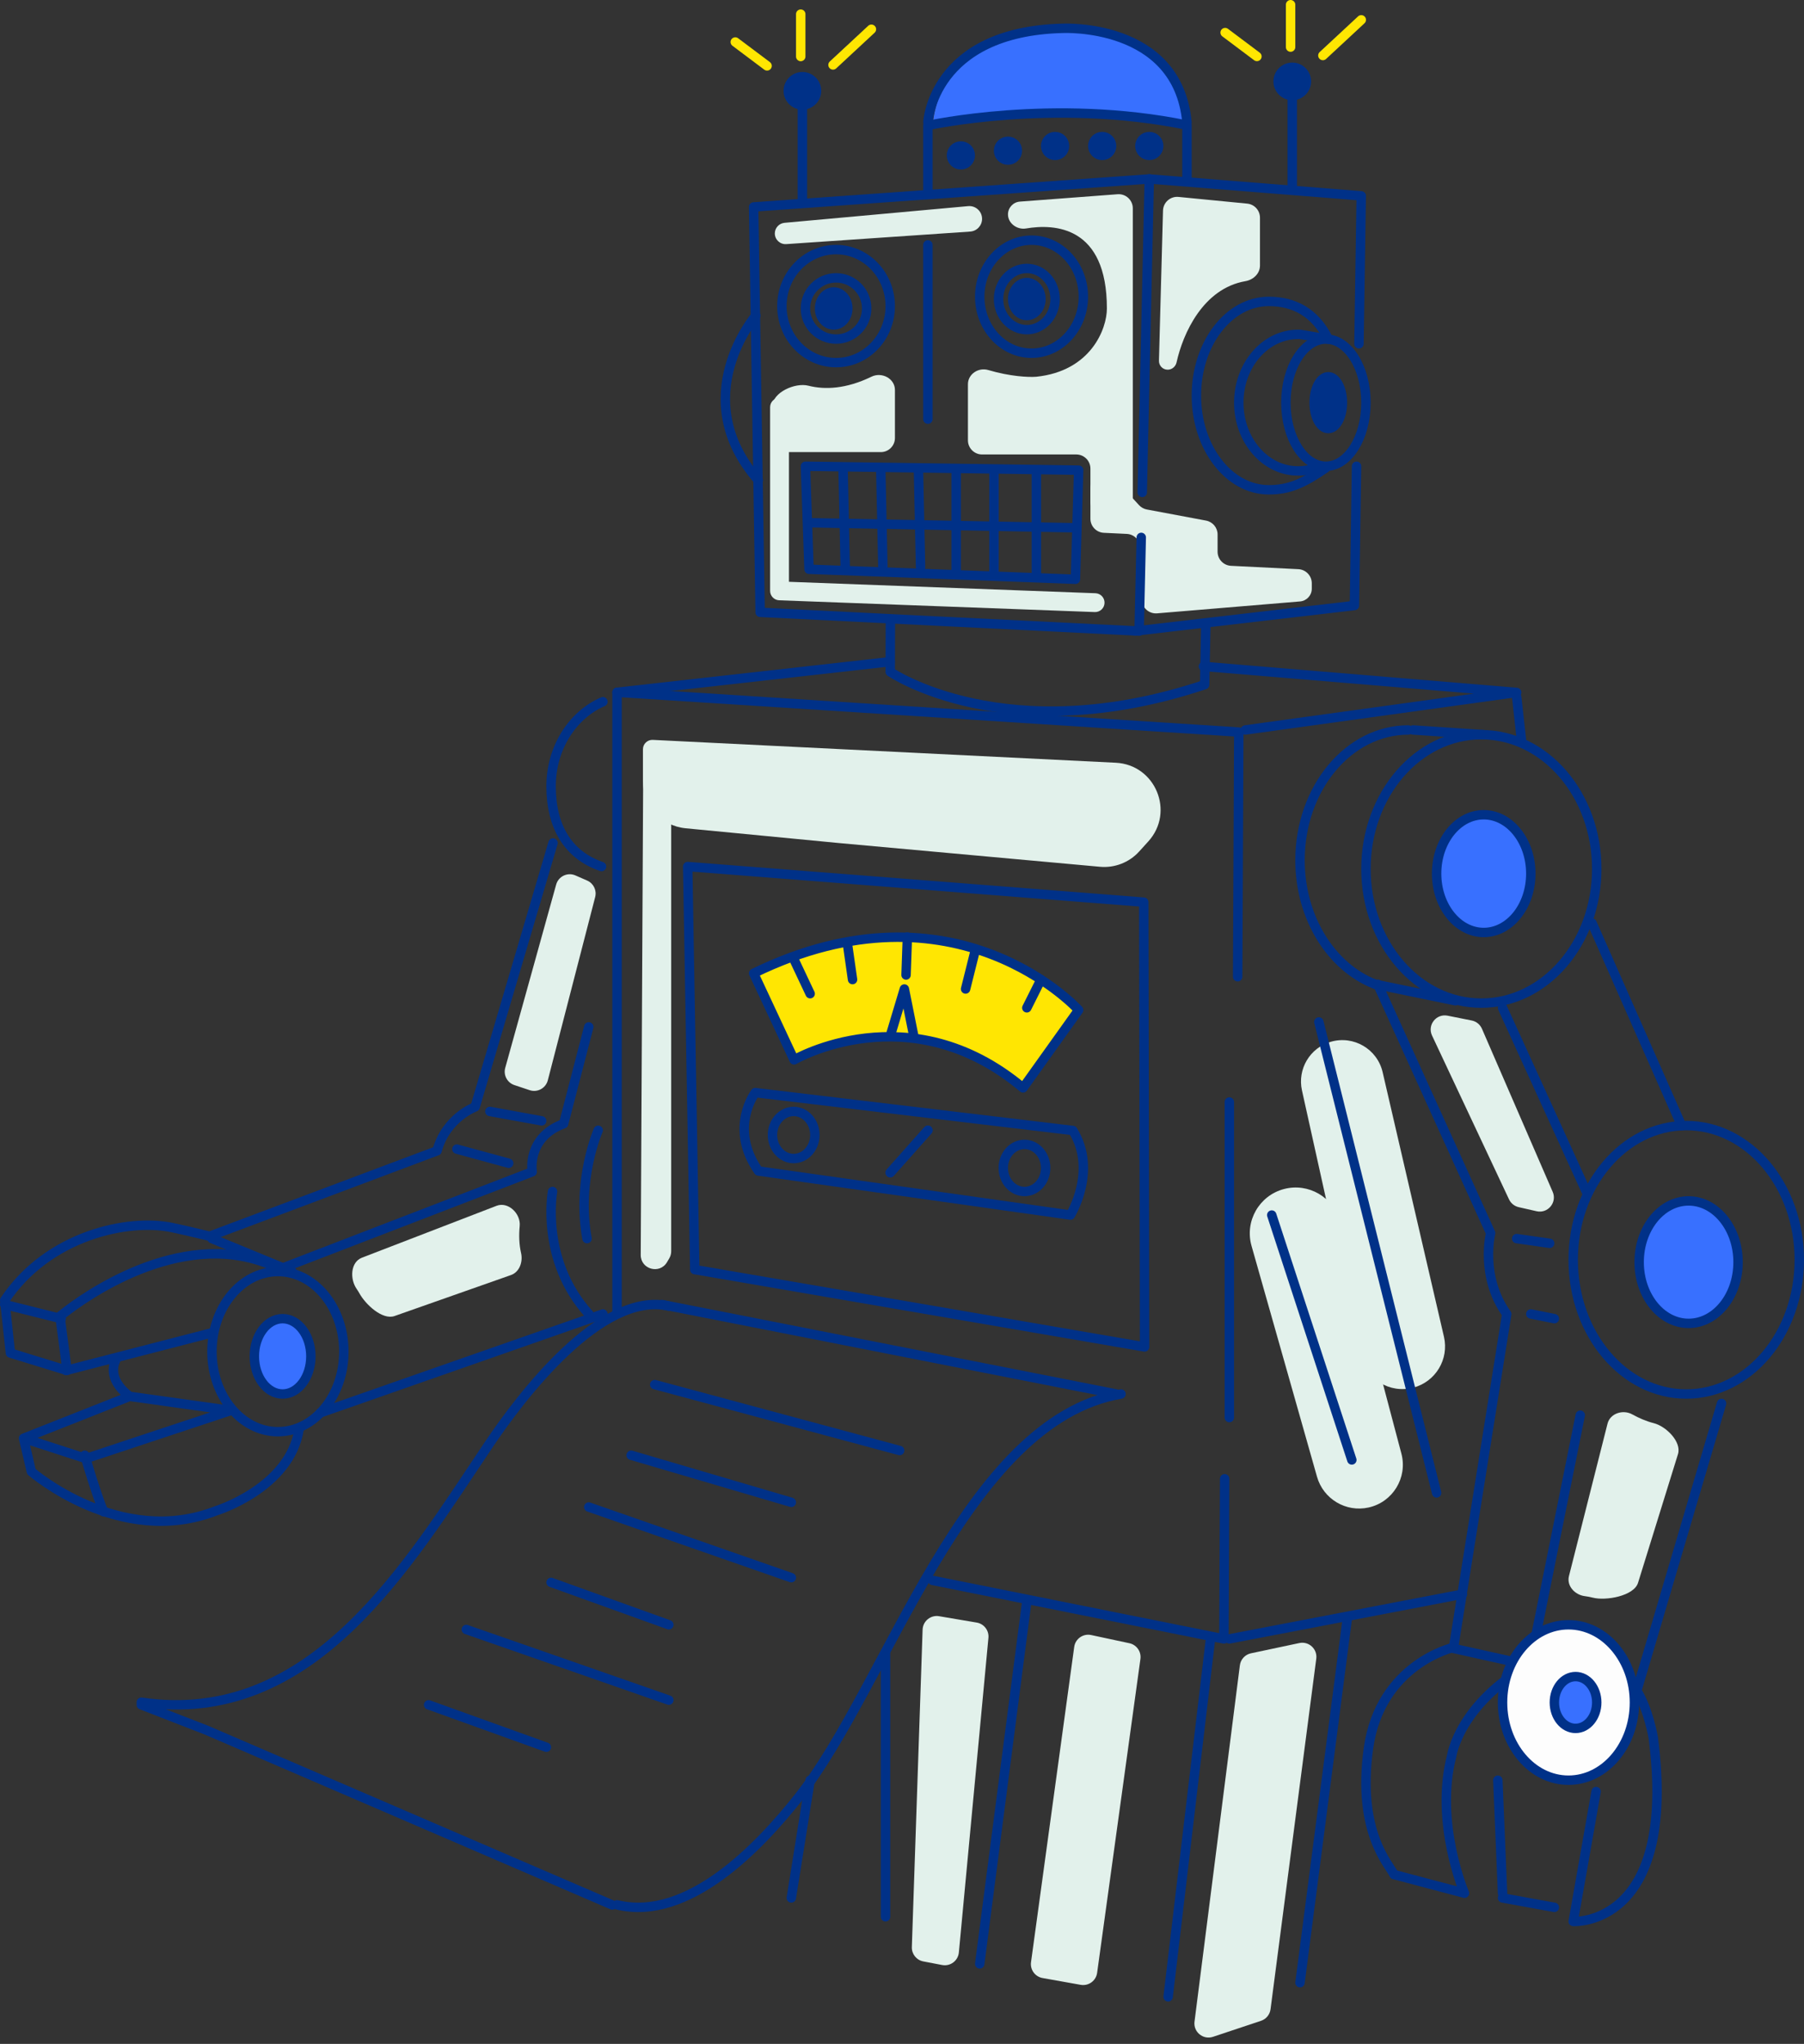 <svg width="383" height="434" viewBox="0 0 383 434" fill="none" xmlns="http://www.w3.org/2000/svg">
<rect x="0" y="0" width="383" height="434" fill="#333333" stroke="none"/>
<path fill-rule="evenodd" clip-rule="evenodd" d="M165.5 84.465C166.605 84.465 167.5 85.36 167.5 86.465V123.538L232.575 125.966C233.678 126.007 234.54 126.936 234.499 128.039C234.457 129.143 233.529 130.005 232.425 129.963L165.425 127.463C164.351 127.423 163.5 126.54 163.5 125.465V86.465C163.5 85.36 164.395 84.465 165.5 84.465Z" fill="#E2F1EB"/>
<path d="M241.824 107.263L236.711 101.685C234.863 99.668 231.5 100.976 231.5 103.712V110.139C231.5 111.741 232.758 113.06 234.357 113.136L239.226 113.368C240.791 113.442 242.036 114.71 242.082 116.276L242.407 127.336C242.458 129.055 243.941 130.38 245.655 130.237L276.009 127.708C277.417 127.59 278.5 126.413 278.5 125V123.854C278.5 122.255 277.246 120.937 275.65 120.857L261.35 120.143C259.754 120.063 258.5 118.745 258.5 117.146V113.49C258.5 112.046 257.472 110.807 256.053 110.541L243.483 108.184C242.845 108.065 242.263 107.741 241.824 107.263Z" fill="#E2F1EB"/>
<path d="M242.504 104.561L244 38L160 43.943L161.383 130.021L241.843 134L242.294 114.111" stroke="#003188" stroke-width="2" stroke-miterlimit="1.5" stroke-linecap="round" stroke-linejoin="round"/>
<path d="M241 134L287.553 128.571L288 99" stroke="#003188" stroke-width="2" stroke-miterlimit="1.5" stroke-linecap="round" stroke-linejoin="round"/>
<path d="M288.517 73L289 41.591L244 38" stroke="#003188" stroke-width="2" stroke-miterlimit="1.5" stroke-linecap="round" stroke-linejoin="round"/>
<path fill-rule="evenodd" clip-rule="evenodd" d="M171 99L171.76 120.871L228.322 123L229 99.835L171 99Z" stroke="#003188" stroke-width="2" stroke-miterlimit="1.5" stroke-linecap="round" stroke-linejoin="round"/>
<path d="M172 111L228.499 112.072" stroke="#003188" stroke-width="2" stroke-miterlimit="1.5" stroke-linecap="round" stroke-linejoin="round"/>
<path d="M179 100L179.441 120.429" stroke="#003188" stroke-width="2" stroke-miterlimit="1.5" stroke-linecap="round" stroke-linejoin="round"/>
<path d="M187 100L187.441 120.429" stroke="#003188" stroke-width="2" stroke-miterlimit="1.5" stroke-linecap="round" stroke-linejoin="round"/>
<path d="M195 100L195.441 120.429" stroke="#003188" stroke-width="2" stroke-miterlimit="1.5" stroke-linecap="round" stroke-linejoin="round"/>
<path d="M203 100L203 122" stroke="#003188" stroke-width="2" stroke-miterlimit="1.5" stroke-linecap="round" stroke-linejoin="round"/>
<path d="M211.027 100L211.027 122" stroke="#003188" stroke-width="2" stroke-miterlimit="1.5" stroke-linecap="round" stroke-linejoin="round"/>
<path d="M220.027 100L220.027 122" stroke="#003188" stroke-width="2" stroke-miterlimit="1.5" stroke-linecap="round" stroke-linejoin="round"/>
<path d="M197 52V89" stroke="#003188" stroke-width="2" stroke-miterlimit="1.5" stroke-linecap="round" stroke-linejoin="round"/>
<path d="M177.5 77C183.851 77 189 71.627 189 65C189 58.373 183.851 53 177.5 53C171.149 53 166 58.373 166 65C166 71.627 171.149 77 177.5 77Z" stroke="#003188" stroke-width="2" stroke-miterlimit="1.5" stroke-linecap="round" stroke-linejoin="round"/>
<path d="M219 75C225.075 75 230 69.627 230 63C230 56.373 225.075 51 219 51C212.925 51 208 56.373 208 63C208 69.627 212.925 75 219 75Z" stroke="#003188" stroke-width="2" stroke-miterlimit="1.5" stroke-linecap="round" stroke-linejoin="round"/>
<path d="M177.5 72C181.09 72 184 69.09 184 65.5C184 61.91 181.09 59 177.5 59C173.91 59 171 61.91 171 65.5C171 69.09 173.91 72 177.5 72Z" stroke="#003188" stroke-width="2" stroke-miterlimit="1.5" stroke-linecap="round" stroke-linejoin="round"/>
<path d="M218 70C221.314 70 224 67.09 224 63.5C224 59.91 221.314 57 218 57C214.686 57 212 59.91 212 63.5C212 67.09 214.686 70 218 70Z" stroke="#003188" stroke-width="2" stroke-miterlimit="1.5" stroke-linecap="round" stroke-linejoin="round"/>
<path d="M160.462 67C160.462 67 145.57 84.37 161 102" stroke="#003188" stroke-width="2" stroke-miterlimit="1.5" stroke-linecap="round" stroke-linejoin="round"/>
<path fill-rule="evenodd" clip-rule="evenodd" d="M198 27C198 27 198.196 5.536 225.707 6.18C225.707 6.18 247.097 2.697 252 26.409C252 26.409 220.914 21.291 198 27Z" fill="#3870FF"/>
<path d="M197 40.5V26.64C197 26.64 223.644 20.746 252 26.571V38.5" stroke="#003188" stroke-width="2" stroke-miterlimit="1.5" stroke-linecap="round" stroke-linejoin="round"/>
<path d="M281.416 99.396C276.69 102.645 273.709 104 269.376 104C260.893 104 254 95.036 254 84C254 72.956 260.893 64 269.376 64C274.811 64 279.271 66.428 282 71.979" stroke="#003188" stroke-width="2" stroke-miterlimit="1.5" stroke-linecap="round" stroke-linejoin="round"/>
<path d="M281.5 99C286.194 99 290 92.956 290 85.5C290 78.044 286.194 72 281.5 72C276.806 72 273 78.044 273 85.5C273 92.956 276.806 99 281.5 99Z" stroke="#003188" stroke-width="2" stroke-miterlimit="1.5" stroke-linecap="round" stroke-linejoin="round"/>
<path d="M276 71C278.07 71.345 280.07 71.678 282 72" stroke="#003188" stroke-width="2" stroke-miterlimit="1.5" stroke-linecap="round" stroke-linejoin="round"/>
<path d="M280 99.091C278.621 99.678 277.143 100 275.587 100C268.637 100 263 93.506 263 85.5C263 77.494 268.637 71 275.587 71" stroke="#003188" stroke-width="2" stroke-miterlimit="1.5" stroke-linecap="round" stroke-linejoin="round"/>
<path d="M197 25.927C197 25.927 198.023 6.73 225.553 6.015C225.553 6.015 250.057 4.723 252 26" stroke="#003188" stroke-width="2" stroke-miterlimit="1.5" stroke-linecap="round" stroke-linejoin="round"/>
<path d="M189.037 132L189 142.657C189 142.657 213.556 159.453 255.752 145.382L256 132.915" stroke="#003188" stroke-width="2" stroke-miterlimit="1.5" stroke-linecap="round" stroke-linejoin="round"/>
<path d="M282 91C283.657 91 285 88.538 285 85.5C285 82.463 283.657 80 282 80C280.343 80 279 82.463 279 85.5C279 88.538 280.343 91 282 91Z" fill="#003188" stroke="#003188" stroke-width="2" stroke-miterlimit="1.5" stroke-linecap="round" stroke-linejoin="round"/>
<path d="M218 67C219.657 67 221 65.433 221 63.5C221 61.567 219.657 60 218 60C216.343 60 215 61.567 215 63.5C215 65.433 216.343 67 218 67Z" fill="#003188" stroke="#003188" stroke-width="2" stroke-miterlimit="1.5" stroke-linecap="round" stroke-linejoin="round"/>
<path d="M177 69C178.657 69 180 67.433 180 65.5C180 63.567 178.657 62 177 62C175.343 62 174 63.567 174 65.5C174 67.433 175.343 69 177 69Z" fill="#003188" stroke="#003188" stroke-width="2" stroke-miterlimit="1.5" stroke-linecap="round" stroke-linejoin="round"/>
<path d="M262.761 207.4L263 155.445L131 147V279" stroke="#003188" stroke-width="2" stroke-miterlimit="1.5" stroke-linecap="round" stroke-linejoin="round"/>
<path d="M198 335.581L259.843 348L260 314" stroke="#003188" stroke-width="2" stroke-miterlimit="1.5" stroke-linecap="round" stroke-linejoin="round"/>
<path d="M261 301V234" stroke="#003188" stroke-width="2" stroke-miterlimit="1.5" stroke-linecap="round" stroke-linejoin="round"/>
<path d="M264.381 155L322 147.034L255.5 141.5" stroke="#003188" stroke-width="2" stroke-miterlimit="1.5" stroke-linecap="round" stroke-linejoin="round"/>
<path d="M131 147L189 140.5" stroke="#003188" stroke-width="2" stroke-miterlimit="1.5" stroke-linecap="round" stroke-linejoin="round"/>
<path d="M127.711 184C120.669 181.588 117 175.609 117 166.95C117 158.776 121.563 151.785 128 149" stroke="#003188" stroke-width="2" stroke-miterlimit="1.5" stroke-linecap="round" stroke-linejoin="round"/>
<path d="M117.409 179L100.873 235.037C100.873 235.037 94.703 237.299 92.791 244.362L44.5 262.5C44.5 262.5 40.391 261.481 36.536 260.66C27.315 258.696 10.258 262.227 1 276.098L2.213 287.304L14.239 291L12.736 279.503C12.736 279.503 30.746 264.124 49.634 266.483C52.894 266.893 56.191 267.834 59.413 269.469L112.988 248.819C112.988 248.819 111.768 241.518 119.664 238.613L125 218.053" stroke="#003188" stroke-width="2" stroke-miterlimit="1.5" stroke-linecap="round" stroke-linejoin="round"/>
<path d="M1 277L13 280" stroke="#003188" stroke-width="2" stroke-miterlimit="1.5" stroke-linecap="round" stroke-linejoin="round"/>
<path d="M59 304C66.732 304 73 296.389 73 287C73 277.611 66.732 270 59 270C51.268 270 45 277.611 45 287C45 296.389 51.268 304 59 304Z" stroke="#003188" stroke-width="2" stroke-miterlimit="1.5" stroke-linecap="round" stroke-linejoin="round"/>
<path d="M60 296C63.314 296 66 292.418 66 288C66 283.582 63.314 280 60 280C56.686 280 54 283.582 54 288C54 292.418 56.686 296 60 296Z" fill="#3870FF" stroke="#003188" stroke-width="2" stroke-miterlimit="1.5" stroke-linecap="round" stroke-linejoin="round"/>
<path d="M141.614 268.003C140.058 270.641 136.014 269.527 136.03 266.464L136.571 160.617C136.583 158.288 139.152 156.882 141.12 158.127C141.979 158.671 142.5 159.616 142.5 160.632L142.5 265.681C142.5 266.217 142.356 266.744 142.084 267.205L141.614 268.003Z" fill="#E2F1EB"/>
<path d="M14 291L45 283" stroke="#003188" stroke-width="2" stroke-miterlimit="1.5" stroke-linecap="round" stroke-linejoin="round"/>
<path d="M62 270L45 263" stroke="#003188" stroke-width="2" stroke-miterlimit="1.5" stroke-linecap="round" stroke-linejoin="round"/>
<path d="M24.5 289C24.5 289 22.405 292.609 27.53 296.499M27.53 296.499L5 305.401M27.53 296.499L49 299.5L18.247 309.702L5 305.401M5 305.401L6.656 312.465C6.656 312.465 25.395 328.782 45.864 320.803C45.864 320.803 61.5 316 63.5 303.5" stroke="#003188" stroke-width="2" stroke-miterlimit="1.5" stroke-linecap="round" stroke-linejoin="round"/>
<path d="M18 309C18 309 20.5 317.5 22 321" stroke="#003188" stroke-width="2" stroke-miterlimit="1.5" stroke-linecap="round" stroke-linejoin="round"/>
<path d="M68 300L128 279" stroke="#003188" stroke-width="2" stroke-miterlimit="1.5" stroke-linecap="round" stroke-linejoin="round"/>
<path d="M117.309 253C117.309 253 114.639 267.55 125 279" stroke="#003188" stroke-width="2" stroke-miterlimit="1.5" stroke-linecap="round" stroke-linejoin="round"/>
<path d="M127 240C127 240 122.344 250.646 124.633 263" stroke="#003188" stroke-width="2" stroke-miterlimit="1.5" stroke-linecap="round" stroke-linejoin="round"/>
<path fill-rule="evenodd" clip-rule="evenodd" d="M146 184L147.502 269.583L243 286L242.828 191.562L146 184Z" stroke="#003188" stroke-width="2" stroke-miterlimit="1.5" stroke-linecap="round" stroke-linejoin="round"/>
<path fill-rule="evenodd" clip-rule="evenodd" d="M160 206.67L168.587 225.044C168.587 225.044 193.09 210.745 217.199 231L229 214.469C229 214.469 202.986 185.662 160 206.67Z" fill="#FFE602" stroke="#003188" stroke-width="2" stroke-miterlimit="1.5" stroke-linecap="round" stroke-linejoin="round"/>
<path d="M168.699 204L172 211" stroke="#003188" stroke-width="2" stroke-miterlimit="1.5" stroke-linecap="round" stroke-linejoin="round"/>
<path d="M180 201L181 208" stroke="#003188" stroke-width="2" stroke-miterlimit="1.5" stroke-linecap="round" stroke-linejoin="round"/>
<path d="M192.641 198.971L192.362 207.029" stroke="#003188" stroke-width="2" stroke-miterlimit="1.5" stroke-linecap="round" stroke-linejoin="round"/>
<path d="M207 202L205 210" stroke="#003188" stroke-width="2" stroke-miterlimit="1.5" stroke-linecap="round" stroke-linejoin="round"/>
<path d="M221 208L218 214" stroke="#003188" stroke-width="2" stroke-miterlimit="1.5" stroke-linecap="round" stroke-linejoin="round"/>
<path d="M189 220L192 210L194 220" stroke="#003188" stroke-width="2" stroke-miterlimit="1.5" stroke-linecap="round" stroke-linejoin="round"/>
<path fill-rule="evenodd" clip-rule="evenodd" d="M160.342 232C160.342 232 154.646 239.514 161.021 248.645L227.259 258C227.259 258 233.067 248.592 227.774 240.045L160.342 232Z" stroke="#003188" stroke-width="2" stroke-miterlimit="1.5" stroke-linecap="round" stroke-linejoin="round"/>
<path d="M168.5 246C170.985 246 173 243.761 173 241C173 238.239 170.985 236 168.5 236C166.015 236 164 238.239 164 241C164 243.761 166.015 246 168.5 246Z" stroke="#003188" stroke-width="2" stroke-miterlimit="1.5" stroke-linecap="round" stroke-linejoin="round"/>
<path d="M217.5 253C219.985 253 222 250.761 222 248C222 245.239 219.985 243 217.5 243C215.015 243 213 245.239 213 248C213 250.761 215.015 253 217.5 253Z" stroke="#003188" stroke-width="2" stroke-miterlimit="1.5" stroke-linecap="round" stroke-linejoin="round"/>
<path d="M197 240L189 249" stroke="#003188" stroke-width="2" stroke-miterlimit="1.5" stroke-linecap="round" stroke-linejoin="round"/>
<path d="M197 240L189 249" stroke="#003188" stroke-width="2" stroke-miterlimit="1.5" stroke-linecap="round" stroke-linejoin="round"/>
<path d="M291.959 209C282.707 205.414 276 194.975 276 182.658C276 167.391 286.307 155 299 155" stroke="#003188" stroke-width="2" stroke-miterlimit="1.5" stroke-linecap="round" stroke-linejoin="round"/>
<path d="M292 209L309 212.5" stroke="#003188" stroke-width="2" stroke-miterlimit="1.5" stroke-linecap="round" stroke-linejoin="round"/>
<path d="M300 155L315 156" stroke="#003188" stroke-width="2" stroke-miterlimit="1.5" stroke-linecap="round" stroke-linejoin="round"/>
<path d="M314.5 213C328.031 213 339 200.24 339 184.5C339 168.76 328.031 156 314.5 156C300.969 156 290 168.76 290 184.5C290 200.24 300.969 213 314.5 213Z" stroke="#003188" stroke-width="2" stroke-miterlimit="1.5" stroke-linecap="round" stroke-linejoin="round"/>
<path d="M358 296C371.255 296 382 283.24 382 267.5C382 251.76 371.255 239 358 239C344.745 239 334 251.76 334 267.5C334 283.24 344.745 296 358 296Z" stroke="#003188" stroke-width="2" stroke-miterlimit="1.5" stroke-linecap="round" stroke-linejoin="round"/>
<path d="M315 198C320.523 198 325 192.404 325 185.5C325 178.596 320.523 173 315 173C309.477 173 305 178.596 305 185.5C305 192.404 309.477 198 315 198Z" fill="#3870FF" stroke="#003188" stroke-width="2" stroke-miterlimit="1.5" stroke-linecap="round" stroke-linejoin="round"/>
<path d="M358.5 281C364.299 281 369 275.18 369 268C369 260.82 364.299 255 358.5 255C352.701 255 348 260.82 348 268C348 275.18 352.701 281 358.5 281Z" fill="#3870FF" stroke="#003188" stroke-width="2" stroke-miterlimit="1.5" stroke-linecap="round" stroke-linejoin="round"/>
<path d="M261 348L310.5 338.5" stroke="#003188" stroke-width="2" stroke-miterlimit="1.5" stroke-linecap="round" stroke-linejoin="round"/>
<path d="M292.5 209L316.471 261.825C316.471 261.825 314.17 271.017 319.89 279.023L308.601 349.794C308.601 349.794 293.009 353.311 290.528 371.256C288.047 389.193 295.07 396.033 295.947 398.035L310.917 402C310.917 402 304.5 387 308.211 372.801C308.211 372.801 309.793 361.817 324.852 353.363L335.5 300.5" stroke="#003188" stroke-width="2" stroke-miterlimit="1.5" stroke-linecap="round" stroke-linejoin="round"/>
<path d="M337 253.5L319 214" stroke="#003188" stroke-width="2" stroke-miterlimit="1.5" stroke-linecap="round" stroke-linejoin="round"/>
<path d="M308.5 350L322 353" stroke="#003188" stroke-width="2" stroke-miterlimit="1.5" stroke-linecap="round" stroke-linejoin="round"/>
<path d="M322 263L329 264" stroke="#003188" stroke-width="2" stroke-miterlimit="1.5" stroke-linecap="round" stroke-linejoin="round"/>
<path d="M325 279L330 280" stroke="#003188" stroke-width="2" stroke-miterlimit="1.5" stroke-linecap="round" stroke-linejoin="round"/>
<path d="M97 244L108 247" stroke="#003188" stroke-width="2" stroke-miterlimit="1.5" stroke-linecap="round" stroke-linejoin="round"/>
<path d="M104 236L115 238" stroke="#003188" stroke-width="2" stroke-miterlimit="1.5" stroke-linecap="round" stroke-linejoin="round"/>
<path d="M338.862 380.412L334 408C334 408 356.229 409.282 351 369C351 369 350 363 347.5 359L365.5 298" stroke="#003188" stroke-width="2" stroke-miterlimit="1.5" stroke-linecap="round" stroke-linejoin="round"/>
<path d="M357 239L338 196" stroke="#003188" stroke-width="2" stroke-miterlimit="1.5" stroke-linecap="round" stroke-linejoin="round"/>
<path d="M333 378C340.732 378 347 370.613 347 361.5C347 352.387 340.732 345 333 345C325.268 345 319 352.387 319 361.5C319 370.613 325.268 378 333 378Z" fill="#FDFDFD" stroke="#003188" stroke-width="2" stroke-miterlimit="1.5" stroke-linecap="round" stroke-linejoin="round"/>
<path d="M334.5 367C336.985 367 339 364.538 339 361.5C339 358.462 336.985 356 334.5 356C332.015 356 330 358.462 330 361.5C330 364.538 332.015 367 334.5 367Z" fill="#FDFDFD"/>
<path d="M334.5 367C336.985 367 339 364.538 339 361.5C339 358.462 336.985 356 334.5 356C332.015 356 330 358.462 330 361.5C330 364.538 332.015 367 334.5 367Z" fill="#3870FF"/>
<path d="M334.5 367C336.985 367 339 364.538 339 361.5C339 358.462 336.985 356 334.5 356C332.015 356 330 358.462 330 361.5C330 364.538 332.015 367 334.5 367Z" stroke="#003188" stroke-width="2" stroke-miterlimit="1.5" stroke-linecap="round" stroke-linejoin="round"/>
<path d="M330 405L319 403" stroke="#003188" stroke-width="2" stroke-miterlimit="1.5" stroke-linecap="round" stroke-linejoin="round"/>
<path d="M319 402L318 378" stroke="#003188" stroke-width="2" stroke-miterlimit="1.5" stroke-linecap="round" stroke-linejoin="round"/>
<path d="M279.607 313.563L265.708 264.545C264.222 259.303 267.327 253.861 272.596 252.474C277.791 251.106 283.112 254.205 284.487 259.398L297.524 308.652C298.874 313.752 295.71 318.952 290.559 320.097C285.754 321.165 280.95 318.299 279.607 313.563Z" fill="#E2F1EB"/>
<path d="M288.889 287.851L276.416 231.538C275.414 227.017 278.096 222.495 282.543 221.206C287.381 219.804 292.404 222.75 293.541 227.657L306.561 283.847C307.665 288.612 304.787 293.394 300.058 294.649C295.08 295.969 290.003 292.88 288.889 287.851Z" fill="#E2F1EB"/>
<path d="M142 277.325C127.639 274.036 110.609 296.573 103.846 306.626C86.555 332.34 66.394 366.784 30 361.447" stroke="#003188" stroke-width="2" stroke-miterlimit="1.5" stroke-linecap="round" stroke-linejoin="round"/>
<path d="M238 296C204.819 301.683 188.57 357.572 169.513 381.673C161.305 392.048 146.115 408.143 131 404.464" stroke="#003188" stroke-width="2" stroke-miterlimit="1.5" stroke-linecap="round" stroke-linejoin="round"/>
<path d="M140.5 277L237 296" stroke="#003188" stroke-width="2" stroke-miterlimit="1.5" stroke-linecap="round" stroke-linejoin="round"/>
<path d="M30 362L43.78 367.354L130 404.5" stroke="#003188" stroke-width="2" stroke-miterlimit="1.5" stroke-linecap="round" stroke-linejoin="round"/>
<path d="M270 258L287 310" stroke="#003188" stroke-width="2" stroke-miterlimit="1.5" stroke-linecap="round" stroke-linejoin="round"/>
<path d="M280 217L305 317" stroke="#003188" stroke-width="2" stroke-miterlimit="1.5" stroke-linecap="round" stroke-linejoin="round"/>
<path d="M322 148L323 157" stroke="#003188" stroke-width="2" stroke-miterlimit="1.5" stroke-linecap="round" stroke-linejoin="round"/>
<path d="M188 351V407" stroke="#003188" stroke-width="2" stroke-miterlimit="1.5" stroke-linecap="round" stroke-linejoin="round"/>
<path d="M172 378L168 403" stroke="#003188" stroke-width="2" stroke-miterlimit="1.5" stroke-linecap="round" stroke-linejoin="round"/>
<path d="M218 340L208 417" stroke="#003188" stroke-width="2" stroke-miterlimit="1.5" stroke-linecap="round" stroke-linejoin="round"/>
<path d="M257 348L248 424" stroke="#003188" stroke-width="2" stroke-miterlimit="1.5" stroke-linecap="round" stroke-linejoin="round"/>
<path d="M286 344L276 421" stroke="#003188" stroke-width="2" stroke-miterlimit="1.5" stroke-linecap="round" stroke-linejoin="round"/>
<path d="M234 33C235.105 33 236 32.105 236 31C236 29.895 235.105 29 234 29C232.895 29 232 29.895 232 31C232 32.105 232.895 33 234 33Z" fill="#003188" stroke="#003188" stroke-width="2" stroke-miterlimit="1.5" stroke-linecap="round" stroke-linejoin="round"/>
<path d="M224 33C225.105 33 226 32.105 226 31C226 29.895 225.105 29 224 29C222.895 29 222 29.895 222 31C222 32.105 222.895 33 224 33Z" fill="#003188" stroke="#003188" stroke-width="2" stroke-miterlimit="1.5" stroke-linecap="round" stroke-linejoin="round"/>
<path d="M214 34C215.105 34 216 33.105 216 32C216 30.895 215.105 30 214 30C212.895 30 212 30.895 212 32C212 33.105 212.895 34 214 34Z" fill="#003188" stroke="#003188" stroke-width="2" stroke-miterlimit="1.5" stroke-linecap="round" stroke-linejoin="round"/>
<path d="M204 35C205.105 35 206 34.105 206 33C206 31.895 205.105 31 204 31C202.895 31 202 31.895 202 33C202 34.105 202.895 35 204 35Z" fill="#003188" stroke="#003188" stroke-width="2" stroke-miterlimit="1.5" stroke-linecap="round" stroke-linejoin="round"/>
<path d="M244 33C245.105 33 246 32.105 246 31C246 29.895 245.105 29 244 29C242.895 29 242 29.895 242 31C242 32.105 242.895 33 244 33Z" fill="#003188" stroke="#003188" stroke-width="2" stroke-miterlimit="1.5" stroke-linecap="round" stroke-linejoin="round"/>
<path d="M136.5 159.101C136.5 157.958 137.457 157.047 138.599 157.104L236.88 161.957C245.313 162.374 249.467 172.409 243.794 178.663L241.849 180.808C239.74 183.133 236.662 184.333 233.536 184.049L178 179L145.541 175.871C140.413 175.377 136.5 171.069 136.5 165.918V159.101Z" fill="#E2F1EB"/>
<path d="M105.419 256.037L76.839 267.056C74.407 267.994 74.24 271.587 75.741 273.718C75.946 274.01 76.128 274.303 76.288 274.595C77.604 276.993 81.191 280.348 83.771 279.44L108.493 270.735C110.296 270.1 111.054 267.926 110.624 266.063C110.191 264.181 110.155 262.195 110.336 260.329C110.592 257.696 107.887 255.086 105.419 256.037Z" fill="#E2F1EB"/>
<path d="M124.658 186.976L122.168 185.886C120.496 185.154 118.563 186.073 118.075 187.831L107.263 226.753C106.836 228.292 107.689 229.896 109.205 230.402L112.451 231.484C114.1 232.033 115.869 231.071 116.304 229.388L126.36 190.475C126.729 189.049 126.008 187.566 124.658 186.976Z" fill="#E2F1EB"/>
<path d="M205.5 93.5V81.587C205.5 79.424 207.734 77.956 209.808 78.571C214.434 79.941 218.332 80.128 220 80C231.6 78.8 235 69.837 235 65.5C235 47.986 223.895 47.483 217.836 48.512C215.949 48.833 214 47.442 214 45.529C214 44.102 215.099 42.917 216.521 42.81L237.274 41.243C239.015 41.112 240.5 42.489 240.5 44.235V106.5C240.5 108.157 239.157 109.5 237.5 109.5H234.5C232.843 109.5 231.5 108.157 231.5 106.5V99.5C231.5 97.843 230.157 96.5 228.5 96.5H208.5C206.843 96.5 205.5 95.157 205.5 93.5Z" fill="#E2F1EB"/>
<path d="M246.052 76.593L246.913 44.717C246.96 42.978 248.472 41.644 250.203 41.812L264.791 43.236C266.328 43.386 267.5 44.678 267.5 46.222V56.398C267.5 58.094 266.08 59.417 264.408 59.704C255.433 61.246 251.142 70.807 249.794 76.939C249.597 77.834 248.824 78.5 247.907 78.5C246.862 78.5 246.023 77.638 246.052 76.593Z" fill="#E2F1EB"/>
<path d="M185.021 79.985C179.658 82.595 175.139 82.793 171.616 81.898C168.8 81.183 164 83.325 164 86.231V93C164 94.657 165.343 96 167 96H187C188.657 96 190 94.657 190 93V82.81C190 80.374 187.212 78.919 185.021 79.985Z" fill="#E2F1EB"/>
<path d="M205.974 49.172L166.923 51.835C165.612 51.924 164.5 50.885 164.5 49.572C164.5 48.398 165.395 47.419 166.563 47.312L205.544 43.769C207.131 43.624 208.5 44.874 208.5 46.468C208.5 47.893 207.396 49.075 205.974 49.172Z" fill="#E2F1EB"/>
<path d="M218.891 416.646L228.061 349.704C228.298 347.975 229.955 346.812 231.662 347.178L239.776 348.916C241.312 349.245 242.334 350.704 242.119 352.26L232.926 418.908C232.694 420.595 231.104 421.751 229.427 421.451L221.336 420.006C219.751 419.723 218.673 418.241 218.891 416.646Z" fill="#E2F1EB"/>
<path d="M193.589 413.433L195.875 346.036C195.936 344.221 197.583 342.877 199.374 343.18L207.361 344.532C208.91 344.794 209.994 346.207 209.848 347.771L203.572 414.578C203.407 416.34 201.761 417.576 200.023 417.244L196.025 416.481C194.572 416.204 193.539 414.91 193.589 413.433Z" fill="#E2F1EB"/>
<path d="M253.602 429.266L263.231 353.614C263.392 352.348 264.336 351.323 265.584 351.058L275.855 348.879C277.879 348.45 279.72 350.15 279.452 352.202L269.743 426.636C269.594 427.776 268.807 428.731 267.717 429.094L257.527 432.491C255.43 433.19 253.323 431.459 253.602 429.266Z" fill="#E2F1EB"/>
<path d="M351.11 302.192C349.492 301.78 347.928 301.096 346.538 300.324C344.57 299.232 341.841 300.105 341.289 302.287L333.098 334.661C332.574 336.73 334.346 338.657 336.464 338.919C337.054 338.992 337.61 339.099 338.133 339.235C340.954 339.965 346.899 338.88 347.763 336.096L356.243 308.771C357.051 306.17 353.749 302.864 351.11 302.192Z" fill="#E2F1EB"/>
<path d="M312.461 216.692L307.333 215.667C304.919 215.184 302.983 217.655 304.03 219.884L320.377 254.675C320.77 255.511 321.527 256.12 322.428 256.324L326.227 257.188C328.623 257.733 330.622 255.323 329.644 253.069L314.625 218.44C314.233 217.538 313.425 216.885 312.461 216.692Z" fill="#E2F1EB"/>
<path d="M170.355 42.286V19" stroke="#003188" stroke-width="2" stroke-miterlimit="1.5" stroke-linecap="round" stroke-linejoin="round"/>
<path d="M162.852 13.987L156.105 8.92" stroke="#FFE602" stroke-width="2" stroke-miterlimit="1.5" stroke-linecap="round" stroke-linejoin="round"/>
<path d="M176.855 13.786L185.007 6.211" stroke="#FFE602" stroke-width="2" stroke-miterlimit="1.5" stroke-linecap="round" stroke-linejoin="round"/>
<path d="M170.355 22.286C172.012 22.286 173.355 20.943 173.355 19.286C173.355 17.629 172.012 16.286 170.355 16.286C168.699 16.286 167.355 17.629 167.355 19.286C167.355 20.943 168.699 22.286 170.355 22.286Z" fill="#003188" stroke="#003188" stroke-width="2" stroke-miterlimit="1.5" stroke-linecap="round" stroke-linejoin="round"/>
<path d="M170 12V3" stroke="#FFE602" stroke-width="2" stroke-miterlimit="1.5" stroke-linecap="round" stroke-linejoin="round"/>
<path d="M274.355 40.286V17" stroke="#003188" stroke-width="2" stroke-miterlimit="1.5" stroke-linecap="round" stroke-linejoin="round"/>
<path d="M266.852 11.987L260.105 6.92" stroke="#FFE602" stroke-width="2" stroke-miterlimit="1.5" stroke-linecap="round" stroke-linejoin="round"/>
<path d="M280.855 11.786L289.007 4.211" stroke="#FFE602" stroke-width="2" stroke-miterlimit="1.5" stroke-linecap="round" stroke-linejoin="round"/>
<path d="M274.355 20.286C276.012 20.286 277.355 18.943 277.355 17.286C277.355 15.629 276.012 14.286 274.355 14.286C272.699 14.286 271.355 15.629 271.355 17.286C271.355 18.943 272.699 20.286 274.355 20.286Z" fill="#003188" stroke="#003188" stroke-width="2" stroke-miterlimit="1.5" stroke-linecap="round" stroke-linejoin="round"/>
<path d="M274 10V1" stroke="#FFE602" stroke-width="2" stroke-miterlimit="1.5" stroke-linecap="round" stroke-linejoin="round"/>
<path d="M139 294L191 308" stroke="#003188" stroke-width="2" stroke-linecap="round" stroke-linejoin="round"/>
<path d="M134 309L168 319" stroke="#003188" stroke-width="2" stroke-linecap="round" stroke-linejoin="round"/>
<path d="M125 320L168 335" stroke="#003188" stroke-width="2" stroke-linecap="round" stroke-linejoin="round"/>
<path d="M99 346L142 361" stroke="#003188" stroke-width="2" stroke-linecap="round" stroke-linejoin="round"/>
<path d="M117 336L142 345" stroke="#003188" stroke-width="2" stroke-linecap="round" stroke-linejoin="round"/>
<path d="M91 362L116 371" stroke="#003188" stroke-width="2" stroke-linecap="round" stroke-linejoin="round"/>
</svg>
